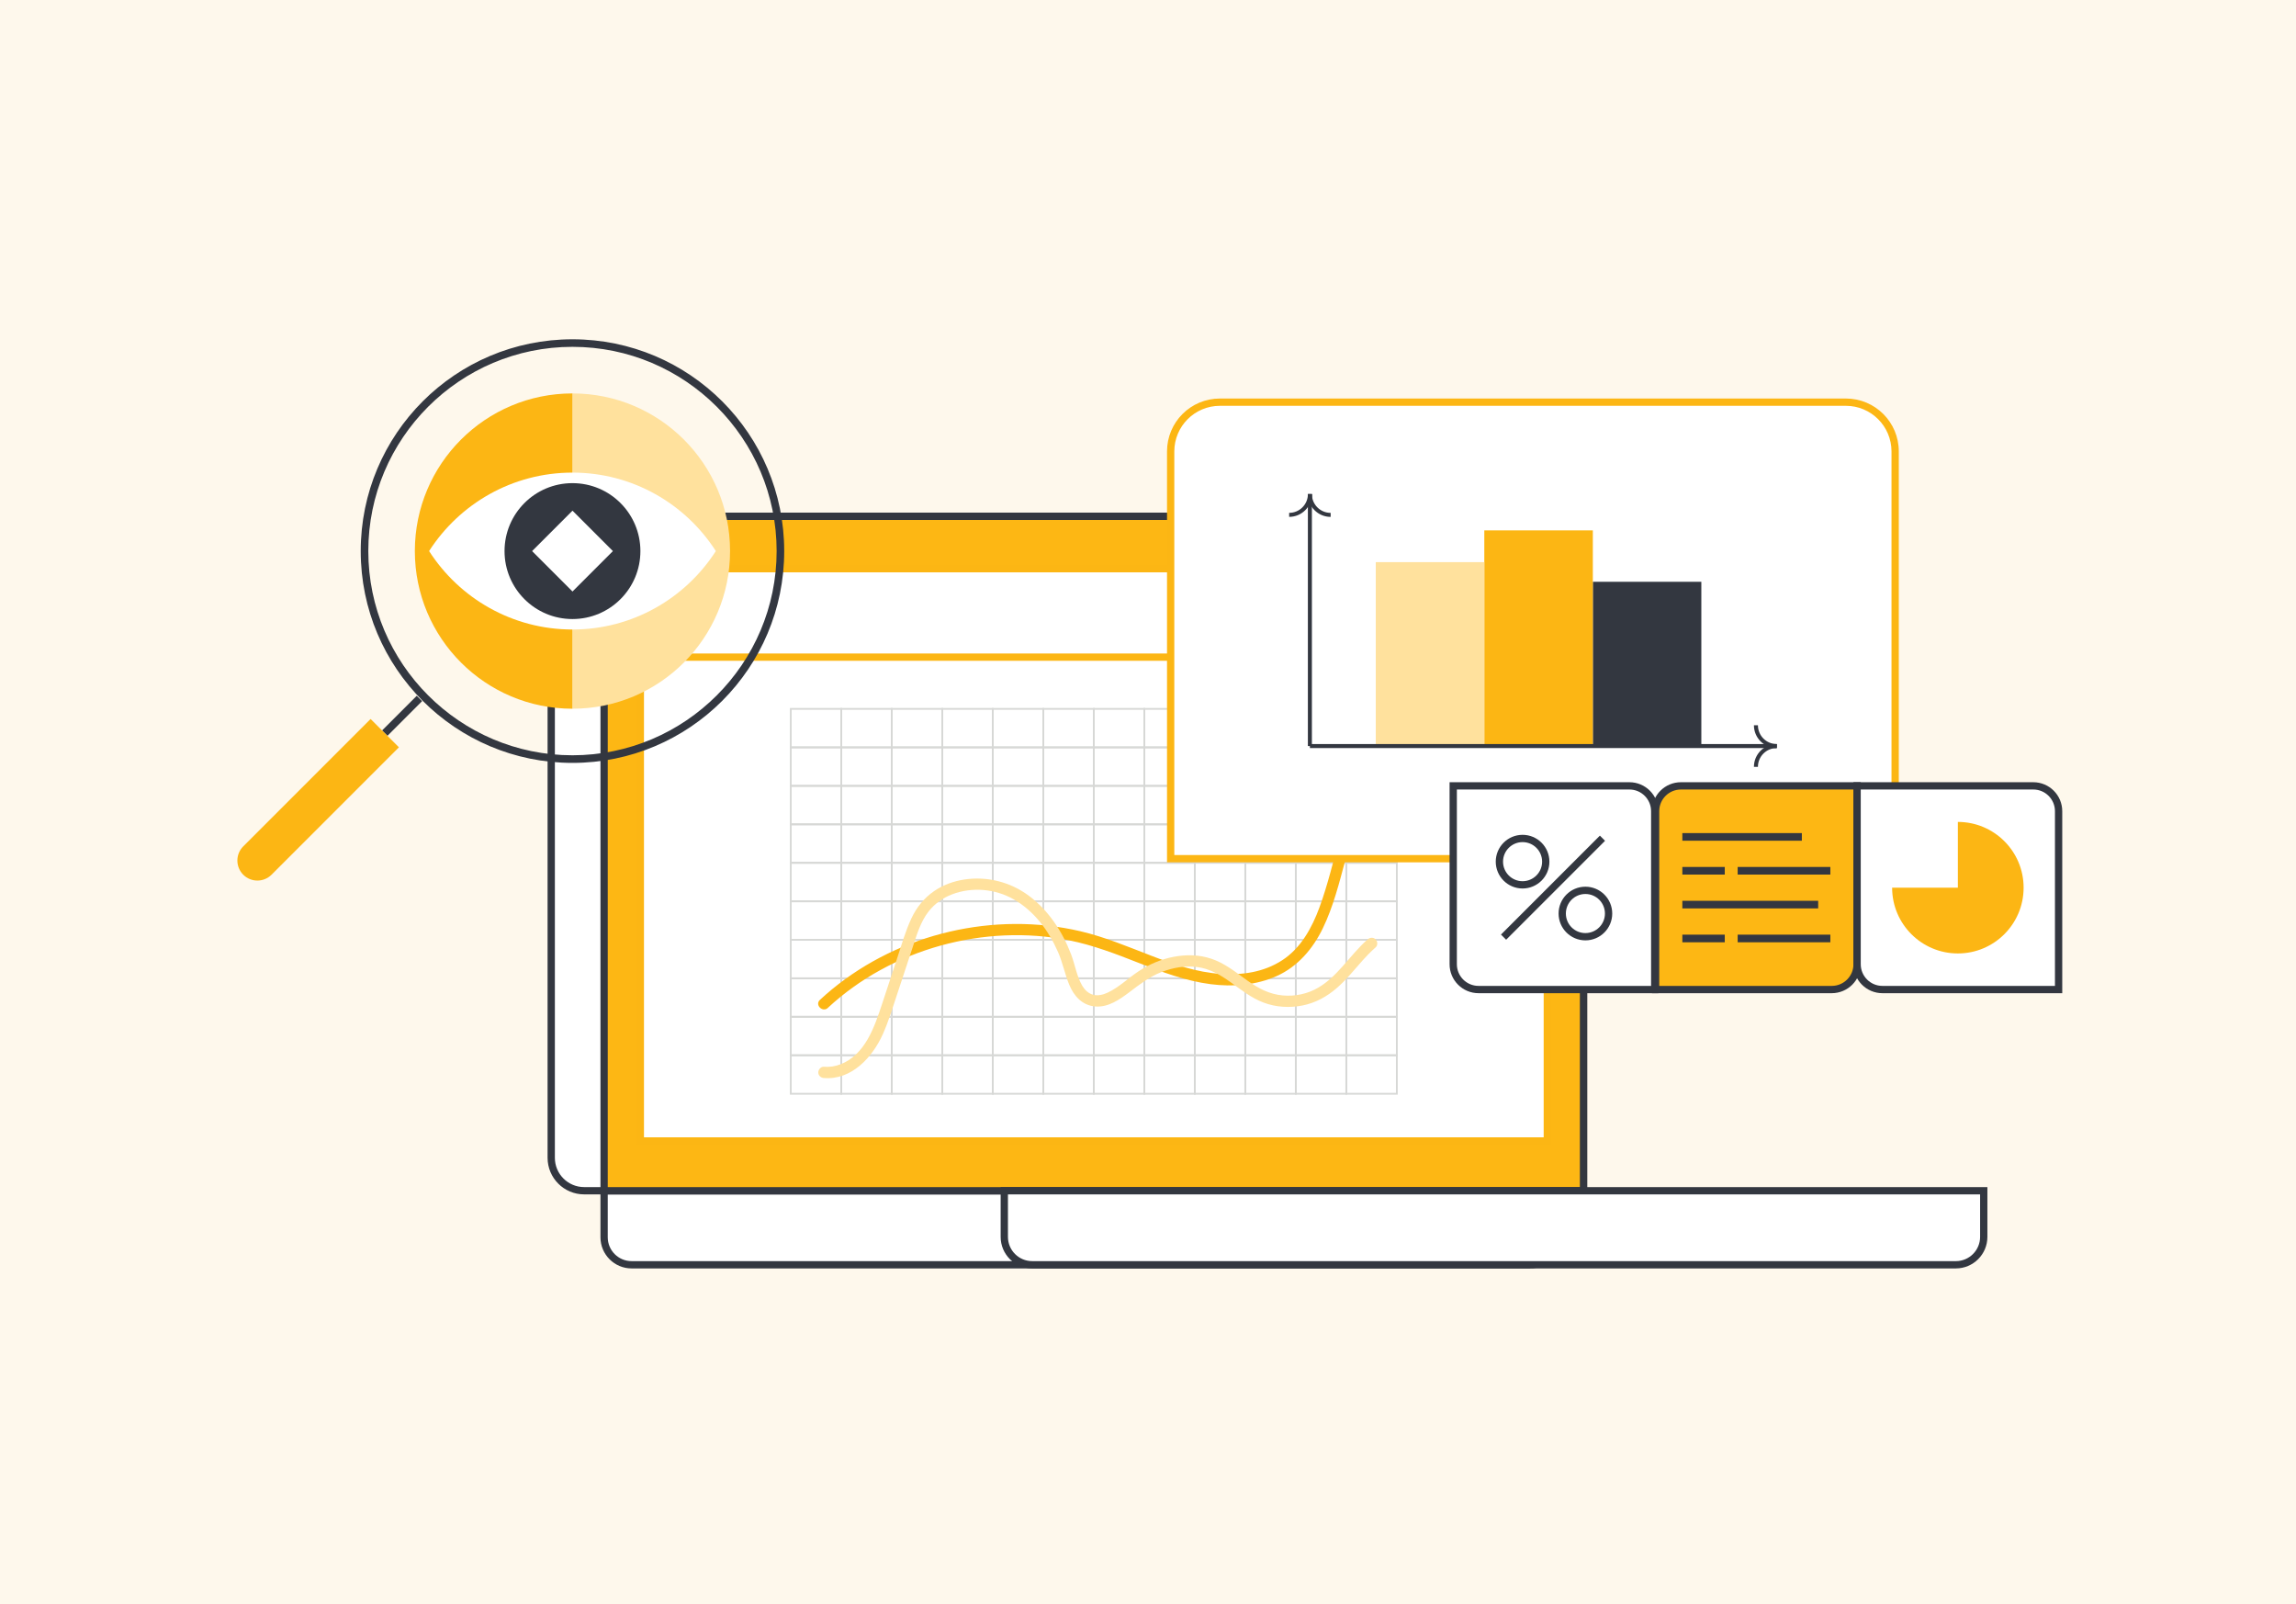 <?xml version="1.0" encoding="UTF-8"?>
<svg xmlns="http://www.w3.org/2000/svg" id="Layer_1" data-name="Layer 1" viewBox="0 0 630 440">
  <defs>
    <style>
      .cls-1 {
        fill: #fef8ec;
      }

      .cls-1, .cls-2, .cls-3, .cls-4, .cls-5 {
        stroke-width: 0px;
      }

      .cls-6, .cls-7, .cls-8, .cls-9, .cls-10, .cls-11, .cls-12, .cls-13, .cls-14 {
        stroke-miterlimit: 10;
      }

      .cls-6, .cls-7, .cls-9, .cls-11, .cls-13 {
        fill: none;
      }

      .cls-6, .cls-7, .cls-10, .cls-12, .cls-14 {
        stroke-width: 2px;
      }

      .cls-6, .cls-8, .cls-9, .cls-10, .cls-13, .cls-14 {
        stroke: #333740;
      }

      .cls-7 {
        stroke: #fcb614;
      }

      .cls-8 {
        stroke-width: 2.09px;
      }

      .cls-8, .cls-10, .cls-12, .cls-5 {
        fill: #fff;
      }

      .cls-9 {
        stroke-width: 2.08px;
      }

      .cls-2 {
        fill: #333740;
      }

      .cls-11 {
        stroke: #d7d8d6;
        stroke-width: .49px;
      }

      .cls-12 {
        stroke: #fdb714;
      }

      .cls-3 {
        fill: #ffe19d;
      }

      .cls-13 {
        stroke-width: 1.1px;
      }

      .cls-4 {
        fill: #fcb614;
      }

      .cls-14 {
        fill: #fdb714;
      }
    </style>
  </defs>
  <rect class="cls-1" x="-3.8" y="-5.83" width="637.6" height="451.67"></rect>
  <g>
    <g>
      <path class="cls-10" d="M173.3,326.63h246.51c4.16,0,7.54,3.38,7.54,7.54v12.76H165.76v-12.76c0-4.16,3.38-7.54,7.54-7.54Z" transform="translate(593.11 673.57) rotate(-180)"></path>
      <path class="cls-10" d="M161.66,141.64h262.43c5.74,0,10.41,4.66,10.41,10.41v174.58H160.29c-4.99,0-9.04-4.05-9.04-9.04v-165.55c0-5.74,4.66-10.41,10.41-10.41Z"></path>
      <path class="cls-14" d="M175.89,141.64h248.47c5.6,0,10.14,4.54,10.14,10.14v174.85H165.76v-174.85c0-5.6,4.54-10.14,10.14-10.14Z"></path>
      <path class="cls-10" d="M283.23,326.63h253.46c4.22,0,7.65,3.43,7.65,7.65v12.66h-268.75v-12.66c0-4.22,3.43-7.65,7.65-7.65Z" transform="translate(819.91 673.57) rotate(-180)"></path>
    </g>
    <g>
      <g>
        <g>
          <path class="cls-5" d="M175.69,312.96v-139.85c0-9.44,7.68-17.12,17.12-17.12h214.64c9.44,0,17.12,7.68,17.12,17.12v139.85h-248.87Z"></path>
          <path class="cls-4" d="M407.45,157c8.89,0,16.12,7.23,16.12,16.12v138.85h-246.87v-138.85c0-8.89,7.23-16.12,16.12-16.12h214.64M407.45,155h-214.64c-10.01,0-18.12,8.11-18.12,18.12v140.85h250.87v-140.85c0-10.01-8.11-18.12-18.12-18.12h0Z"></path>
        </g>
        <path class="cls-12" d="M400.3,155.79h14.33c5.6,0,10.14,4.54,10.14,10.14v14.33h-24.47v-24.47h0Z"></path>
        <line class="cls-7" x1="174.7" y1="180.26" x2="425.57" y2="180.26"></line>
      </g>
      <g>
        <rect class="cls-11" x="216.98" y="194.45" width="13.86" height="10.56"></rect>
        <rect class="cls-11" x="230.84" y="194.45" width="13.86" height="10.56"></rect>
        <rect class="cls-11" x="244.7" y="194.45" width="13.86" height="10.56"></rect>
        <rect class="cls-11" x="258.56" y="194.45" width="13.86" height="10.56"></rect>
        <rect class="cls-11" x="272.41" y="194.45" width="13.86" height="10.56"></rect>
        <rect class="cls-11" x="286.27" y="194.45" width="13.86" height="10.56"></rect>
        <rect class="cls-11" x="300.13" y="194.45" width="13.86" height="10.56"></rect>
        <rect class="cls-11" x="313.99" y="194.45" width="13.86" height="10.56"></rect>
        <rect class="cls-11" x="327.84" y="194.45" width="13.86" height="10.56"></rect>
        <rect class="cls-11" x="341.7" y="194.45" width="13.86" height="10.56"></rect>
        <rect class="cls-11" x="355.56" y="194.45" width="13.86" height="10.56"></rect>
        <rect class="cls-11" x="369.42" y="194.45" width="13.86" height="10.56"></rect>
        <rect class="cls-11" x="216.98" y="205.01" width="13.86" height="10.56"></rect>
        <rect class="cls-11" x="230.84" y="205.01" width="13.86" height="10.56"></rect>
        <rect class="cls-11" x="244.7" y="205.01" width="13.86" height="10.56"></rect>
        <rect class="cls-11" x="258.56" y="205.01" width="13.86" height="10.56"></rect>
        <rect class="cls-11" x="272.41" y="205.01" width="13.86" height="10.56"></rect>
        <rect class="cls-11" x="286.27" y="205.01" width="13.86" height="10.56"></rect>
        <rect class="cls-11" x="300.13" y="205.01" width="13.86" height="10.56"></rect>
        <rect class="cls-11" x="313.99" y="205.01" width="13.86" height="10.56"></rect>
        <rect class="cls-11" x="327.84" y="205.01" width="13.86" height="10.56"></rect>
        <rect class="cls-11" x="341.7" y="205.01" width="13.86" height="10.56"></rect>
        <rect class="cls-11" x="355.56" y="205.01" width="13.86" height="10.56"></rect>
        <rect class="cls-11" x="369.42" y="205.01" width="13.86" height="10.56"></rect>
        <rect class="cls-11" x="216.98" y="215.57" width="13.86" height="10.56"></rect>
        <rect class="cls-11" x="230.84" y="215.57" width="13.86" height="10.56"></rect>
        <rect class="cls-11" x="244.7" y="215.57" width="13.86" height="10.56"></rect>
        <rect class="cls-11" x="258.56" y="215.57" width="13.86" height="10.56"></rect>
        <rect class="cls-11" x="272.41" y="215.57" width="13.86" height="10.56"></rect>
        <rect class="cls-11" x="286.27" y="215.57" width="13.86" height="10.56"></rect>
        <rect class="cls-11" x="300.13" y="215.57" width="13.86" height="10.56"></rect>
        <rect class="cls-11" x="313.99" y="215.57" width="13.86" height="10.56"></rect>
        <rect class="cls-11" x="327.84" y="215.57" width="13.86" height="10.56"></rect>
        <rect class="cls-11" x="341.7" y="215.57" width="13.86" height="10.56"></rect>
        <rect class="cls-11" x="355.56" y="215.57" width="13.86" height="10.56"></rect>
        <rect class="cls-11" x="369.42" y="215.57" width="13.86" height="10.56"></rect>
        <rect class="cls-11" x="216.98" y="226.12" width="13.86" height="10.56"></rect>
        <rect class="cls-11" x="230.84" y="226.12" width="13.86" height="10.56"></rect>
        <rect class="cls-11" x="244.7" y="226.12" width="13.86" height="10.56"></rect>
        <rect class="cls-11" x="258.56" y="226.12" width="13.86" height="10.56"></rect>
        <rect class="cls-11" x="272.41" y="226.12" width="13.86" height="10.56"></rect>
        <rect class="cls-11" x="286.27" y="226.12" width="13.86" height="10.56"></rect>
        <rect class="cls-11" x="300.13" y="226.12" width="13.86" height="10.56"></rect>
        <rect class="cls-11" x="313.99" y="226.12" width="13.86" height="10.56"></rect>
        <rect class="cls-11" x="341.7" y="226.12" width="13.86" height="10.56"></rect>
        <rect class="cls-11" x="355.56" y="226.12" width="13.86" height="10.56"></rect>
        <rect class="cls-11" x="369.42" y="226.12" width="13.86" height="10.56"></rect>
        <rect class="cls-11" x="216.98" y="236.68" width="13.86" height="10.56"></rect>
        <rect class="cls-11" x="230.84" y="236.68" width="13.86" height="10.56"></rect>
        <rect class="cls-11" x="244.7" y="236.68" width="13.86" height="10.56"></rect>
        <rect class="cls-11" x="258.56" y="236.68" width="13.86" height="10.56"></rect>
        <rect class="cls-11" x="272.41" y="236.68" width="13.86" height="10.56"></rect>
        <rect class="cls-11" x="286.27" y="236.68" width="13.86" height="10.56"></rect>
        <rect class="cls-11" x="300.13" y="236.68" width="13.86" height="10.56"></rect>
        <rect class="cls-11" x="313.99" y="236.68" width="13.86" height="10.56"></rect>
        <rect class="cls-11" x="327.84" y="236.68" width="13.86" height="10.56"></rect>
        <rect class="cls-11" x="341.7" y="236.68" width="13.86" height="10.56"></rect>
        <rect class="cls-11" x="355.56" y="236.68" width="13.86" height="10.56"></rect>
        <rect class="cls-11" x="369.42" y="236.68" width="13.86" height="10.56"></rect>
        <rect class="cls-11" x="216.98" y="247.24" width="13.86" height="10.56"></rect>
        <rect class="cls-11" x="230.84" y="247.24" width="13.86" height="10.56"></rect>
        <rect class="cls-11" x="244.7" y="247.24" width="13.86" height="10.56"></rect>
        <rect class="cls-11" x="258.56" y="247.24" width="13.86" height="10.56"></rect>
        <rect class="cls-11" x="272.41" y="247.24" width="13.86" height="10.56"></rect>
        <rect class="cls-11" x="286.27" y="247.24" width="13.86" height="10.56"></rect>
        <rect class="cls-11" x="300.13" y="247.24" width="13.86" height="10.56"></rect>
        <rect class="cls-11" x="313.99" y="247.24" width="13.86" height="10.56"></rect>
        <rect class="cls-11" x="327.84" y="247.24" width="13.86" height="10.56"></rect>
        <rect class="cls-11" x="341.7" y="247.24" width="13.86" height="10.56"></rect>
        <rect class="cls-11" x="355.56" y="247.24" width="13.86" height="10.56"></rect>
        <rect class="cls-11" x="369.42" y="247.24" width="13.86" height="10.56"></rect>
        <rect class="cls-11" x="216.98" y="257.8" width="13.86" height="10.56"></rect>
        <rect class="cls-11" x="230.84" y="257.8" width="13.86" height="10.56"></rect>
        <rect class="cls-11" x="244.7" y="257.8" width="13.86" height="10.56"></rect>
        <rect class="cls-11" x="258.56" y="257.8" width="13.86" height="10.56"></rect>
        <rect class="cls-11" x="272.41" y="257.8" width="13.86" height="10.56"></rect>
        <rect class="cls-11" x="286.27" y="257.8" width="13.86" height="10.56"></rect>
        <rect class="cls-11" x="300.13" y="257.8" width="13.86" height="10.56"></rect>
        <rect class="cls-11" x="313.99" y="257.8" width="13.86" height="10.56"></rect>
        <rect class="cls-11" x="327.84" y="257.8" width="13.86" height="10.56"></rect>
        <rect class="cls-11" x="341.7" y="257.8" width="13.86" height="10.56"></rect>
        <rect class="cls-11" x="355.56" y="257.8" width="13.86" height="10.56"></rect>
        <rect class="cls-11" x="369.42" y="257.8" width="13.86" height="10.56"></rect>
        <rect class="cls-11" x="216.98" y="268.36" width="13.86" height="10.56"></rect>
        <rect class="cls-11" x="230.84" y="268.36" width="13.86" height="10.56"></rect>
        <rect class="cls-11" x="244.7" y="268.36" width="13.86" height="10.56"></rect>
        <rect class="cls-11" x="258.56" y="268.36" width="13.86" height="10.56"></rect>
        <rect class="cls-11" x="272.41" y="268.36" width="13.86" height="10.56"></rect>
        <rect class="cls-11" x="286.27" y="268.36" width="13.86" height="10.56"></rect>
        <rect class="cls-11" x="300.13" y="268.36" width="13.86" height="10.56"></rect>
        <rect class="cls-11" x="313.99" y="268.36" width="13.86" height="10.56"></rect>
        <rect class="cls-11" x="327.84" y="268.36" width="13.86" height="10.56"></rect>
        <rect class="cls-11" x="341.7" y="268.36" width="13.86" height="10.56"></rect>
        <rect class="cls-11" x="355.56" y="268.36" width="13.86" height="10.56"></rect>
        <rect class="cls-11" x="369.42" y="268.36" width="13.86" height="10.56"></rect>
        <rect class="cls-11" x="216.98" y="278.92" width="13.86" height="10.56"></rect>
        <rect class="cls-11" x="230.84" y="278.92" width="13.86" height="10.56"></rect>
        <rect class="cls-11" x="244.7" y="278.92" width="13.86" height="10.56"></rect>
        <rect class="cls-11" x="258.56" y="278.92" width="13.86" height="10.56"></rect>
        <rect class="cls-11" x="272.41" y="278.92" width="13.86" height="10.56"></rect>
        <rect class="cls-11" x="286.27" y="278.92" width="13.86" height="10.56"></rect>
        <rect class="cls-11" x="300.13" y="278.92" width="13.86" height="10.56"></rect>
        <rect class="cls-11" x="313.99" y="278.92" width="13.86" height="10.56"></rect>
        <rect class="cls-11" x="327.84" y="278.92" width="13.86" height="10.56"></rect>
        <rect class="cls-11" x="341.7" y="278.92" width="13.86" height="10.56"></rect>
        <rect class="cls-11" x="355.56" y="278.92" width="13.86" height="10.56"></rect>
        <rect class="cls-11" x="369.42" y="278.92" width="13.86" height="10.56"></rect>
        <rect class="cls-11" x="216.98" y="289.47" width="13.86" height="10.56"></rect>
        <rect class="cls-11" x="230.84" y="289.47" width="13.86" height="10.56"></rect>
        <rect class="cls-11" x="244.7" y="289.47" width="13.86" height="10.56"></rect>
        <rect class="cls-11" x="258.56" y="289.47" width="13.86" height="10.56"></rect>
        <rect class="cls-11" x="272.41" y="289.47" width="13.86" height="10.56"></rect>
        <rect class="cls-11" x="286.27" y="289.47" width="13.86" height="10.56"></rect>
        <rect class="cls-11" x="300.13" y="289.47" width="13.86" height="10.56"></rect>
        <rect class="cls-11" x="313.99" y="289.47" width="13.86" height="10.56"></rect>
        <rect class="cls-11" x="327.84" y="289.47" width="13.86" height="10.56"></rect>
        <rect class="cls-11" x="341.7" y="289.47" width="13.86" height="10.56"></rect>
        <rect class="cls-11" x="355.56" y="289.47" width="13.86" height="10.56"></rect>
        <rect class="cls-11" x="369.42" y="289.47" width="13.86" height="10.56"></rect>
        <path class="cls-4" d="M227.16,276.46c8.73-8.1,19.46-13.89,30.92-17.07,11.43-3.17,23.63-3.79,35.27-1.45,6.59,1.32,12.83,3.73,19.07,6.18s12.9,4.97,19.77,5.85c6.12.78,12.5.3,18.17-2.25,5.74-2.59,9.88-7.46,12.59-13.04,2.91-6,4.53-12.55,6.25-18.95,1.85-6.9,3.68-13.85,6.39-20.48.64-1.57,1.35-3.12,2.1-4.64.37-.75.2-1.68-.56-2.12-.68-.4-1.75-.2-2.12.56-3.2,6.45-5.37,13.33-7.28,20.26-1.81,6.55-3.34,13.23-5.69,19.62-2.06,5.59-5.1,11.16-10.22,14.48s-10.98,4.1-16.79,3.74c-6.65-.41-13.03-2.63-19.2-5.01s-12.7-5.13-19.38-6.69c-11.78-2.75-24.16-2.61-35.93.13-11.76,2.74-22.89,8.13-32.23,15.8-1.13.93-2.24,1.9-3.31,2.9-1.47,1.36.73,3.55,2.19,2.19h0Z"></path>
        <path class="cls-3" d="M226.07,295.71c7.6.62,13.34-5.7,16.18-12.05,1.61-3.6,2.74-7.39,3.98-11.12,1.37-4.15,2.74-8.31,4.12-12.46,1.14-3.46,2.19-7.18,4.48-10.1,1.66-2.11,3.95-3.73,6.45-4.67,5.46-2.06,11.73-1.52,16.81,1.35,5.66,3.2,9.67,8.63,12.23,14.51,1.27,2.9,1.86,6.03,3.07,8.95,1.3,3.15,3.6,5.7,7.19,5.97s6.73-1.98,9.37-3.97,5.41-4.19,8.68-5.45,6.47-1.81,9.8-1.41,6.35,2.09,9.11,4.08c2.94,2.11,5.75,4.39,9.17,5.68s7.15,1.49,10.7.79,6.69-2.44,9.39-4.78,4.8-5.04,7.13-7.63c1.12-1.24,2.27-2.43,3.53-3.53.63-.55.56-1.63,0-2.19-.62-.62-1.56-.55-2.19,0-5.03,4.4-8.49,10.82-14.66,13.83-3.01,1.47-6.6,1.96-9.9,1.38-3.51-.61-6.4-2.4-9.23-4.48s-5.69-4.28-9.1-5.42-6.91-1.17-10.33-.53-6.72,2.05-9.62,3.96-5.37,4.41-8.53,5.88c-1.21.56-2.63.92-3.94.57s-2.3-1.29-2.99-2.45c-1.54-2.62-1.99-5.81-3.07-8.63-2.39-6.27-6.17-12.03-11.6-16.08-5.09-3.79-11.43-5.39-17.71-4.45-2.91.44-5.8,1.48-8.24,3.15-2.77,1.89-4.85,4.48-6.27,7.51-1.69,3.62-2.78,7.52-4.03,11.3-1.34,4.06-2.68,8.12-4.02,12.18-2.08,6.29-4.63,13.93-11.41,16.55-1.47.57-2.97.8-4.54.67-.83-.07-1.55.76-1.55,1.55,0,.89.71,1.48,1.55,1.55h0Z"></path>
      </g>
    </g>
    <g>
      <path class="cls-2" d="M157.08,95.14c30.89,0,56.02,25.13,56.02,56.02s-25.13,56.02-56.02,56.02-56.02-25.13-56.02-56.02,25.13-56.02,56.02-56.02M157.08,93.07c-32.09,0-58.1,26.01-58.1,58.1s26.01,58.1,58.1,58.1,58.1-26.01,58.1-58.1-26.01-58.1-58.1-58.1h0Z"></path>
      <path class="cls-3" d="M157.08,107.92v86.49c23.88,0,43.24-19.36,43.24-43.25s-19.36-43.24-43.24-43.24Z"></path>
      <path class="cls-4" d="M113.83,151.16c0,23.89,19.36,43.25,43.24,43.25v-86.49c-23.88,0-43.24,19.36-43.24,43.24Z"></path>
      <line class="cls-9" x1="115.09" y1="191.59" x2="105.57" y2="201.11"></line>
      <path class="cls-4" d="M66.74,239.94h0c2.14,2.14,5.62,2.14,7.77,0l34.95-34.95-7.77-7.77-34.95,34.95c-2.14,2.14-2.14,5.62,0,7.77Z"></path>
      <path class="cls-5" d="M157.08,129.64c16.52,0,31.03,8.58,39.34,21.52-8.31,12.94-22.82,21.52-39.34,21.52s-31.03-8.58-39.34-21.52c8.31-12.94,22.82-21.52,39.34-21.52Z"></path>
      <circle class="cls-2" cx="157.08" cy="151.17" r="18.64"></circle>
      <rect class="cls-5" x="149.23" y="143.32" width="15.68" height="15.68" transform="translate(375.04 146.99) rotate(135)"></rect>
    </g>
    <g>
      <g>
        <path class="cls-5" d="M321.22,235.55v-111.73c0-7.44,6.06-13.5,13.5-13.5h171.79c7.44,0,13.5,6.06,13.5,13.5v111.73h-198.79Z"></path>
        <path class="cls-4" d="M506.51,111.32c6.89,0,12.5,5.61,12.5,12.5v110.73h-196.79v-110.73c0-6.89,5.61-12.5,12.5-12.5h171.79M506.51,109.32h-171.79c-8.01,0-14.5,6.49-14.5,14.5v112.73h200.79v-112.73c0-8.01-6.49-14.5-14.5-14.5h0Z"></path>
      </g>
      <g>
        <rect class="cls-2" x="437.05" y="159.59" width="29.78" height="45.05"></rect>
        <g>
          <line class="cls-13" x1="359.42" y1="135.54" x2="359.42" y2="204.65"></line>
          <g>
            <path class="cls-13" d="M359.42,135.54c0,3.15,2.55,5.7,5.7,5.7"></path>
            <path class="cls-13" d="M353.73,141.23c3.15,0,5.7-2.55,5.7-5.7"></path>
          </g>
        </g>
        <rect class="cls-4" x="407.28" y="145.49" width="29.78" height="59.15"></rect>
        <rect class="cls-3" x="377.5" y="154.2" width="29.78" height="50.44"></rect>
        <g>
          <line class="cls-13" x1="487.51" y1="204.65" x2="359.42" y2="204.65"></line>
          <g>
            <path class="cls-13" d="M487.51,204.65c-3.15,0-5.7,2.55-5.7,5.7"></path>
            <path class="cls-13" d="M481.81,198.95c0,3.15,2.55,5.7,5.7,5.7"></path>
          </g>
        </g>
      </g>
    </g>
    <g>
      <g>
        <path class="cls-10" d="M447.09,215.57h-48.34v48.92c0,3.84,3.11,6.95,6.95,6.95h48.34v-48.92c0-3.84-3.11-6.95-6.95-6.95Z"></path>
        <g>
          <circle class="cls-6" cx="435.02" cy="250.59" r="6.36"></circle>
          <circle class="cls-6" cx="417.78" cy="236.36" r="6.36"></circle>
          <line class="cls-6" x1="439.7" y1="229.93" x2="412.56" y2="257.07"></line>
        </g>
      </g>
      <g>
        <path class="cls-14" d="M461.23,215.57h2.9s42.54,0,42.54,0h2.9v48.92c0,3.84-3.11,6.95-6.95,6.95h-2.9s-42.54,0-42.54,0h-2.9v-48.92c0-3.84,3.11-6.95,6.95-6.95Z"></path>
        <g>
          <line class="cls-8" x1="461.62" y1="229.57" x2="494.41" y2="229.57"></line>
          <g>
            <line class="cls-8" x1="476.8" y1="238.86" x2="502.23" y2="238.86"></line>
            <line class="cls-8" x1="461.62" y1="238.86" x2="473.26" y2="238.86"></line>
          </g>
          <g>
            <line class="cls-8" x1="476.8" y1="257.43" x2="502.23" y2="257.43"></line>
            <line class="cls-8" x1="461.62" y1="257.43" x2="473.26" y2="257.43"></line>
          </g>
          <line class="cls-8" x1="461.62" y1="248.14" x2="498.89" y2="248.14"></line>
        </g>
      </g>
      <g>
        <path class="cls-10" d="M557.91,215.57h-48.34v48.92c0,3.84,3.11,6.95,6.95,6.95h48.34v-48.92c0-3.84-3.11-6.95-6.95-6.95Z"></path>
        <path class="cls-4" d="M537.22,225.46v18.04s-18.04,0-18.04,0c0,9.96,8.08,18.04,18.04,18.04,9.96,0,18.04-8.08,18.04-18.04,0-9.96-8.08-18.04-18.04-18.04Z"></path>
      </g>
    </g>
  </g>
</svg>
